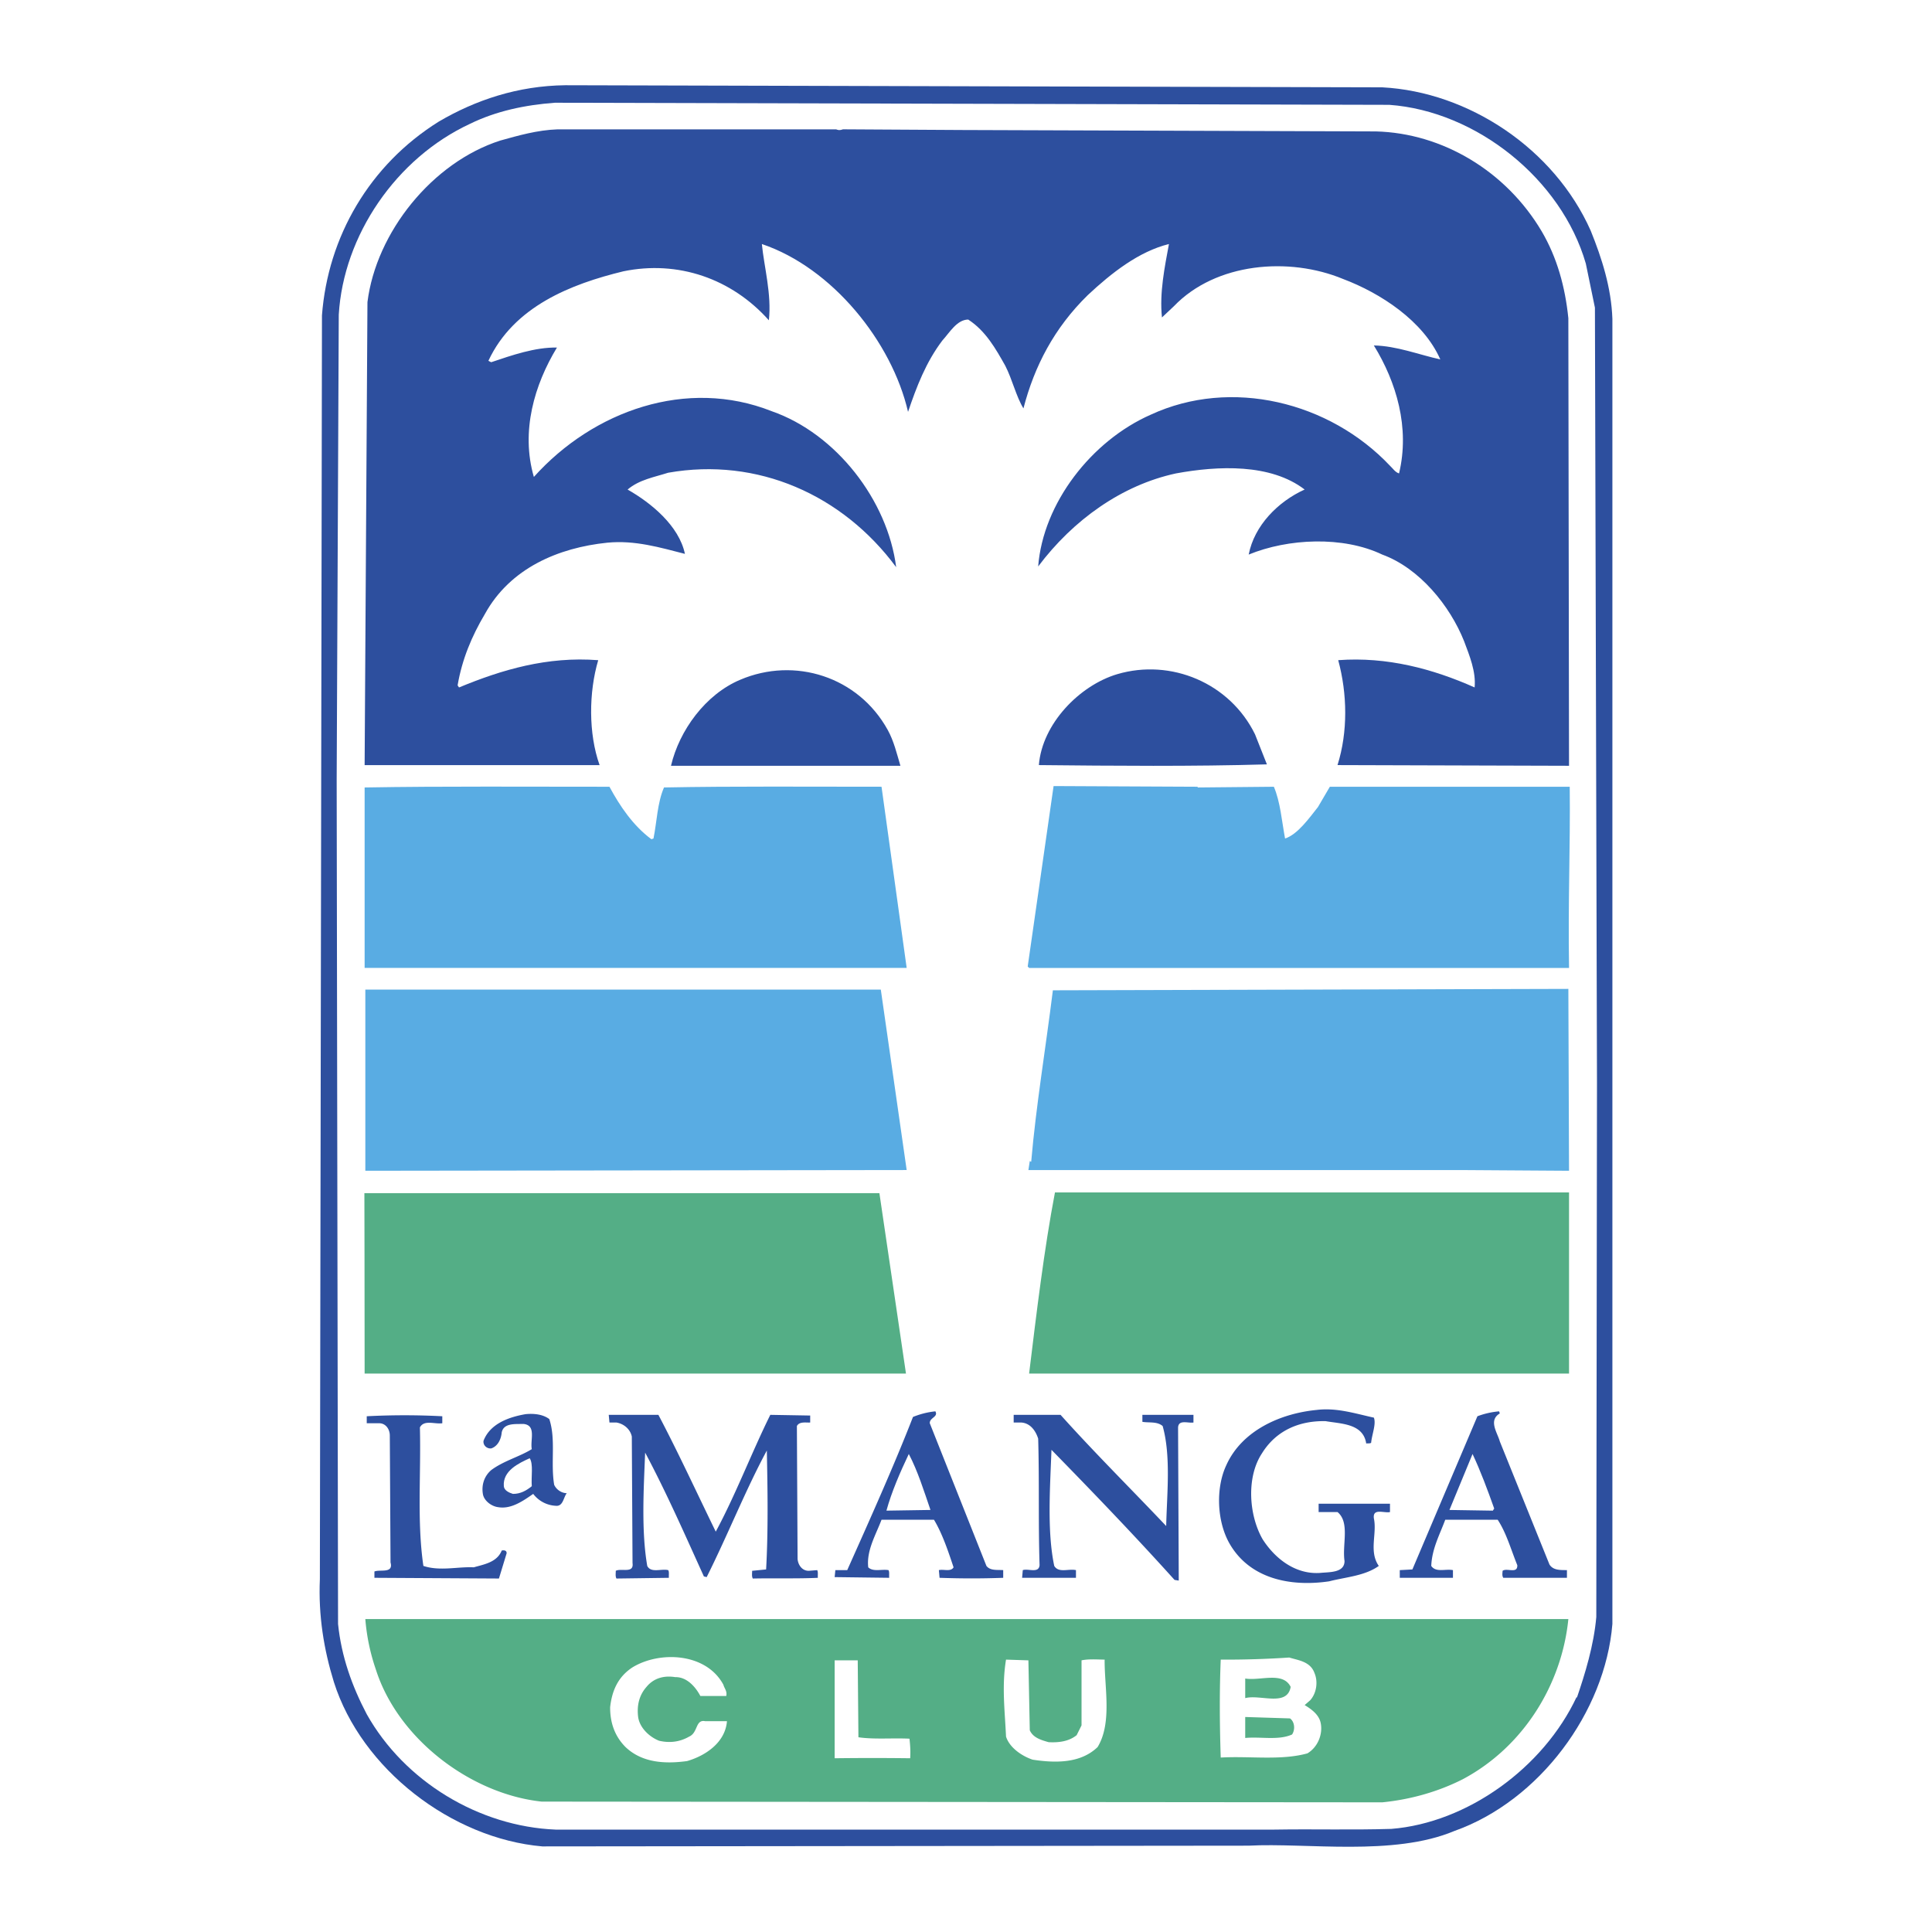 <svg xmlns="http://www.w3.org/2000/svg" width="2500" height="2500" viewBox="0 0 192.756 192.756"><g fill-rule="evenodd" clip-rule="evenodd"><path fill="#fff" d="M0 0h192.756v192.756H0V0z"/><path d="M137.91 8.713c8.615.454 17.162 6.121 20.797 14.307 1.111 2.752 2.053 5.683 2.162 8.792v130.212c-.721 8.799-7.299 17.656-15.771 20.655-6.07 2.551-14.74 1.155-20.514 1.464l-70.479.073c-9.023-.785-18.041-7.71-20.793-16.399-.999-3.24-1.555-6.609-1.398-10.26l.209-126.092c.591-7.823 4.726-15.008 11.654-19.333 3.66-2.146 7.882-3.575 12.631-3.628l81.502.209z" fill="#fff"/><path d="M137.91 8.713c8.615.454 17.162 6.121 20.797 14.307 1.111 2.752 2.053 5.683 2.162 8.792v130.212c-.721 8.799-7.299 17.656-15.771 20.655-6.07 2.551-14.74 1.155-20.514 1.464l-70.479.073c-9.023-.785-18.041-7.71-20.793-16.399-.999-3.24-1.555-6.609-1.398-10.26l.209-126.092c.591-7.823 4.726-15.008 11.654-19.333 3.66-2.146 7.882-3.575 12.631-3.628l81.502.209z" fill="#fff"/><path d="M137.91 8.713c8.615.454 17.162 6.121 20.797 14.307 1.111 2.752 2.053 5.683 2.162 8.792v130.212c-.721 8.799-7.299 17.656-15.771 20.655-6.07 2.551-14.74 1.155-20.514 1.464l-70.479.073c-9.023-.785-18.041-7.71-20.793-16.399-.999-3.24-1.555-6.609-1.398-10.26l.209-126.092c.591-7.823 4.726-15.008 11.654-19.333 3.66-2.146 7.882-3.575 12.631-3.628l81.502.209z" fill="#2d4f9e"/><path d="M138.611 10.459c8.684.626 17.178 7.413 19.607 15.839l.908 4.398.205 77.317-.068 53.311c-.25 2.853-1.119 5.661-1.951 8.098v-.142c-3.322 7.107-10.943 12.584-18.494 13.188-4.238.125-7.484.003-11.725.072H55.431c-7.61-.312-15.058-4.776-18.841-11.514-1.483-2.824-2.531-5.768-2.862-9.002l-.138-84.228.209-46.403c.469-7.888 5.702-15.613 13.118-19.051 2.577-1.257 5.439-1.867 8.445-2.092l83.249.209z" fill="#fff"/><path d="M83.412 12.902c.217.084.357.119.698 0l11.863.069 41.312.141c6.625.172 12.975 3.956 16.535 9.977 1.531 2.615 2.334 5.527 2.654 8.654l.068 44.659-23.098-.069c1.047-3.327.979-7.112.07-10.468 4.865-.36 9.434.86 13.609 2.721.15-1.579-.51-3.168-1.047-4.604-1.418-3.569-4.471-7.303-8.168-8.652-3.926-1.876-9.402-1.613-13.326 0 .559-2.889 2.91-5.279 5.582-6.49-3.402-2.608-8.635-2.38-12.84-1.607-5.389 1.163-10.256 4.632-13.746 9.283.49-6.306 5.305-12.532 11.234-15.144 8.008-3.704 17.83-1.295 23.865 5.095.275.252.521.653.906.766 1.096-4.56-.264-9.111-2.514-12.768 2.287.047 4.482.92 6.631 1.395-1.695-3.844-5.967-6.618-9.699-8.025-5.393-2.237-12.699-1.642-16.887 2.721l-1.186 1.116c-.26-2.48.279-5.045.697-7.325-3.014.745-5.736 2.89-8.094 5.093-3.348 3.274-5.334 7.096-6.422 11.306-.725-1.176-1.109-2.887-1.814-4.257-.936-1.664-1.949-3.478-3.697-4.607-1.129.013-1.845 1.286-2.583 2.095-1.632 2.155-2.574 4.616-3.419 7.116-1.614-7-7.563-14.378-14.585-16.746.219 2.264.989 5.02.698 7.607-3.722-4.176-9.077-6.005-14.513-4.886-5.205 1.267-10.925 3.484-13.469 8.93l.278.141c2.09-.704 4.392-1.504 6.56-1.463-2.236 3.691-3.632 8.333-2.302 12.908 5.943-6.619 15.257-9.915 23.727-6.559 6.444 2.243 11.573 8.905 12.42 15.561-5.333-7.212-13.824-10.997-22.748-9.421-1.402.448-2.887.691-4.047 1.677 2.348 1.336 5.12 3.601 5.72 6.418-2.483-.635-4.995-1.385-7.745-1.116-4.854.498-9.686 2.521-12.214 7.119-1.311 2.205-2.286 4.541-2.721 7.116l.141.209c4.269-1.771 8.805-3.115 13.887-2.721-.948 3.2-.981 7.334.138 10.468H36.379l.282-46.193c.87-6.966 6.468-13.944 13.256-16.12 1.775-.491 3.678-1.048 5.723-1.117h27.772v-.003z" fill="#2d4f9e"/><path d="M125.213 73.262l1.186 2.999c-7.361.217-15.279.147-22.75.072.32-4.113 4.051-7.95 7.816-9.07 5.357-1.583 11.236.876 13.748 5.999zM88.577 72.842c.6 1.089.897 2.344 1.257 3.56H66.945c.829-3.534 3.446-7.128 6.909-8.583 5.417-2.314 11.782-.325 14.723 5.023z" fill="#2d4f9e"/><path d="M60.805 78.494c1.022 1.89 2.33 3.859 4.185 5.236l.209-.072c.344-1.705.378-3.538 1.048-5.093 7.128-.137 14.278-.065 21.703-.072l2.509 18.076h-54.08V78.566c7.917-.137 16.362-.066 24.426-.072zM119.49 78.566l7.604-.072c.648 1.523.787 3.407 1.117 5.165 1.258-.413 2.391-2.018 3.281-3.14l1.186-2.024h23.934c.066 6.146-.178 11.467-.068 18.076h-53.869l-.141-.142 2.582-18.003 14.375.068v.072h-.001zM156.543 116.807l-10.816-.071h-43.123l.139-.907c.021.015.057.068.141.071.49-5.654 1.434-11.237 2.162-17.097l51.43-.141.067 18.145zM87.878 98.731l2.581 18.004-54.01.072V98.731h51.429z" fill="#59ace3"/><path d="M156.543 137.044h-53.869c.734-6.009 1.504-12.462 2.58-18.076h51.289v18.076zM90.39 137.044H36.379c0-7.213-.024-18.004-.024-18.004h51.383l2.652 18.004z" fill="#54ae86"/><path d="M137.072 141.438c.244.639-.191 1.651-.275 2.512-.145.097-.354.028-.49.072-.297-2.015-2.531-1.962-4.045-2.233-2.602-.06-4.938.916-6.354 3.209-1.568 2.365-1.324 6.168.07 8.583 1.238 1.927 3.262 3.515 5.725 3.35.922-.097 2.439.01 2.441-1.186-.248-1.648.557-3.847-.699-4.886h-1.885v-.835h7.119v.835c-.578.132-1.744-.428-1.607.629.332 1.542-.521 3.287.49 4.745-1.396 1-3.279 1.106-4.953 1.536-3.945.581-7.992-.291-9.979-3.839-1.223-2.207-1.344-5.486-.281-7.747 1.57-3.494 5.461-5.171 9.006-5.512 2.002-.25 3.85.36 5.717.767zM93.321 140.809c.319.569-.588.623-.556 1.189l5.651 14.234c.389.494 1.051.375 1.674.419v.767c-2.174.078-4.11.078-6.35 0l-.068-.767c.475-.115 1.191.197 1.466-.279-.553-1.65-1.113-3.343-1.955-4.747H87.95c-.569 1.511-1.513 3.062-1.326 4.747.494.477 1.332.164 2.02.279.113.182.044.479.073.767l-5.443-.069.069-.697h1.185c2.274-5.086 4.683-10.46 6.56-15.282a8.108 8.108 0 0 1 2.233-.561zM149.637 141.019c-1.174.691-.232 1.93 0 2.793l4.955 12.283c.377.582 1.057.547 1.742.557v.767h-6.35c-.145-.219-.076-.497-.07-.698.434-.325 1.496.341 1.469-.557-.635-1.563-1.09-3.222-1.959-4.538h-5.232c-.545 1.474-1.326 2.887-1.395 4.607.469.688 1.41.269 2.164.419v.767h-5.305v-.767l1.258-.068 6.488-15.283a8.091 8.091 0 0 1 2.162-.491l.073.209zM54.802 141.579c.676 2.032.119 4.354.488 6.559.206.463.71.829 1.257.838-.338.409-.356 1.352-1.116 1.255a3.006 3.006 0 0 1-2.233-1.186c-1.036.726-2.221 1.544-3.49 1.326-.682-.079-1.433-.654-1.532-1.326-.145-.898.134-1.771.834-2.374 1.255-.933 2.788-1.314 4.048-2.09-.179-.9.485-2.384-.834-2.515-.827.028-1.958-.112-2.166.839-.056.637-.353 1.369-1.048 1.604-.456.045-.838-.338-.766-.766.675-1.755 2.63-2.38 4.185-2.652.781-.079 1.707-.01 2.373.488zM44.128 141.998c-.755.112-1.818-.376-2.234.415.119 4.843-.3 9.396.347 13.819 1.64.547 3.435.06 5.026.14.989-.29 2.315-.483 2.79-1.676.223-.044.501-.025.489.278l-.767 2.515-12.423-.071v-.629c.575-.235 1.917.234 1.607-.907l-.072-12.698c-.018-.62-.419-1.177-1.044-1.186H36.59v-.698a72.34 72.34 0 0 1 7.538 0v.698zM65.688 141.159c1.948 3.691 3.815 7.738 5.723 11.654 1.965-3.638 3.603-7.945 5.443-11.654l3.979.069v.697c-.428.028-1.073-.128-1.327.351l.069 13.258c.043.566.428 1.192 1.116 1.186l.839-.068c.112.182.043.479.068.767-2.048.097-4.422.024-6.49.071-.128-.237-.06-.535-.068-.77l1.395-.137c.219-3.9.15-8.07.072-11.864-2.121 3.935-3.9 8.433-6.002 12.63l-.278-.069c-1.892-4.162-3.725-8.347-5.861-12.351-.146 3.653-.391 7.807.21 11.304.375.737 1.384.253 2.092.419.115.182.043.479.068.767l-5.233.071c-.128-.237-.06-.535-.068-.77.55-.287 1.823.304 1.673-.77l-.072-12.627c-.162-.76-.823-1.281-1.533-1.397h-.697l-.072-.767h4.954zM105.812 141.159c3.354 3.744 7.188 7.548 10.539 11.094.072-3.199.488-6.983-.352-9.977-.557-.479-1.357-.304-2.023-.42v-.697h5.096v.767c-.557.081-1.482-.319-1.535.487l.068 15.283-.42-.069c-4.098-4.545-8.16-8.764-12.279-12.978-.137 3.741-.451 8.139.277 11.583.443.737 1.434.253 2.166.419v.767h-5.373l.068-.767c.543-.185 1.592.356 1.674-.488-.135-4.389-.014-8.313-.139-12.633-.26-.81-.797-1.542-1.676-1.604h-.768v-.767h4.677z" fill="#2d4f9e"/><path d="M92.833 150.648l-4.394.069c.528-1.908 1.366-3.825 2.232-5.652.895 1.703 1.505 3.673 2.162 5.583zM149.078 150.509l-.139.209-4.328-.069 2.305-5.583c.797 1.686 1.494 3.569 2.162 5.443zM53.057 148.278c-.544.443-1.139.775-1.883.767-.372-.112-.876-.338-.907-.767-.125-1.545 1.495-2.293 2.58-2.79.382.566.135 1.836.21 2.79z" fill="#fff"/><path d="M156.475 161.537c-.65 6.493-4.455 12.739-10.537 15.979-2.48 1.257-5.236 2.026-8.027 2.303l-83.874-.073c-7.087-.76-14.345-6.273-16.54-13.187a20.311 20.311 0 0 1-1.048-5.022h120.026z" fill="#54ae86"/><path d="M72.177 168.096c.081.335.394.632.281 1.113h-2.583c-.494-.935-1.366-1.91-2.512-1.882-1.16-.186-2.17.127-2.861.975-.704.792-.982 1.805-.835 3.003.146 1.051 1.091 1.977 2.092 2.371 1.073.25 2.086.112 3-.416.901-.397.604-1.739 1.605-1.535h2.164c-.166 2.113-2.117 3.439-3.979 3.978-2.205.301-4.488.176-6.14-1.398-1.104-1.109-1.542-2.471-1.536-3.975.185-1.651.78-3.03 2.233-3.979 2.715-1.653 7.354-1.461 9.071 1.745zm58.966-1.186c.365.841.229 1.993-.42 2.722l-.557.484c.645.391 1.449.951 1.605 1.817.209 1.066-.264 2.358-1.326 2.999-2.635.738-5.793.25-8.652.42-.121-3.675-.121-6.851 0-9.771a94.962 94.962 0 0 0 6.838-.209c.838.269 2.092.372 2.512 1.538zm-28.401 5.721c.334.754 1.154.979 1.883 1.188 1.051.053 2.027-.084 2.793-.7l.488-.977v-6.489c.719-.15 1.52-.081 2.305-.072-.033 2.712.77 6.303-.701 8.723-1.689 1.63-4.182 1.611-6.486 1.258-1.078-.362-2.303-1.2-2.652-2.302-.119-2.63-.434-5.036 0-7.679l2.232.072.138 6.978zm-17.097.697c1.595.231 3.391.057 5.096.142.075.734.109 1.207.069 1.951a305.27 305.27 0 0 0-7.536 0v-9.768h2.302l.069 7.675zm43.126-5.026c-.352 2.015-3.037.723-4.535 1.12v-1.955c1.498.251 3.766-.726 4.535.835zm-.068 3.144c.469.334.537 1.119.207 1.604-1.361.616-3.139.197-4.674.348v-2.093l4.467.141z" fill="#fff"/></g></svg>